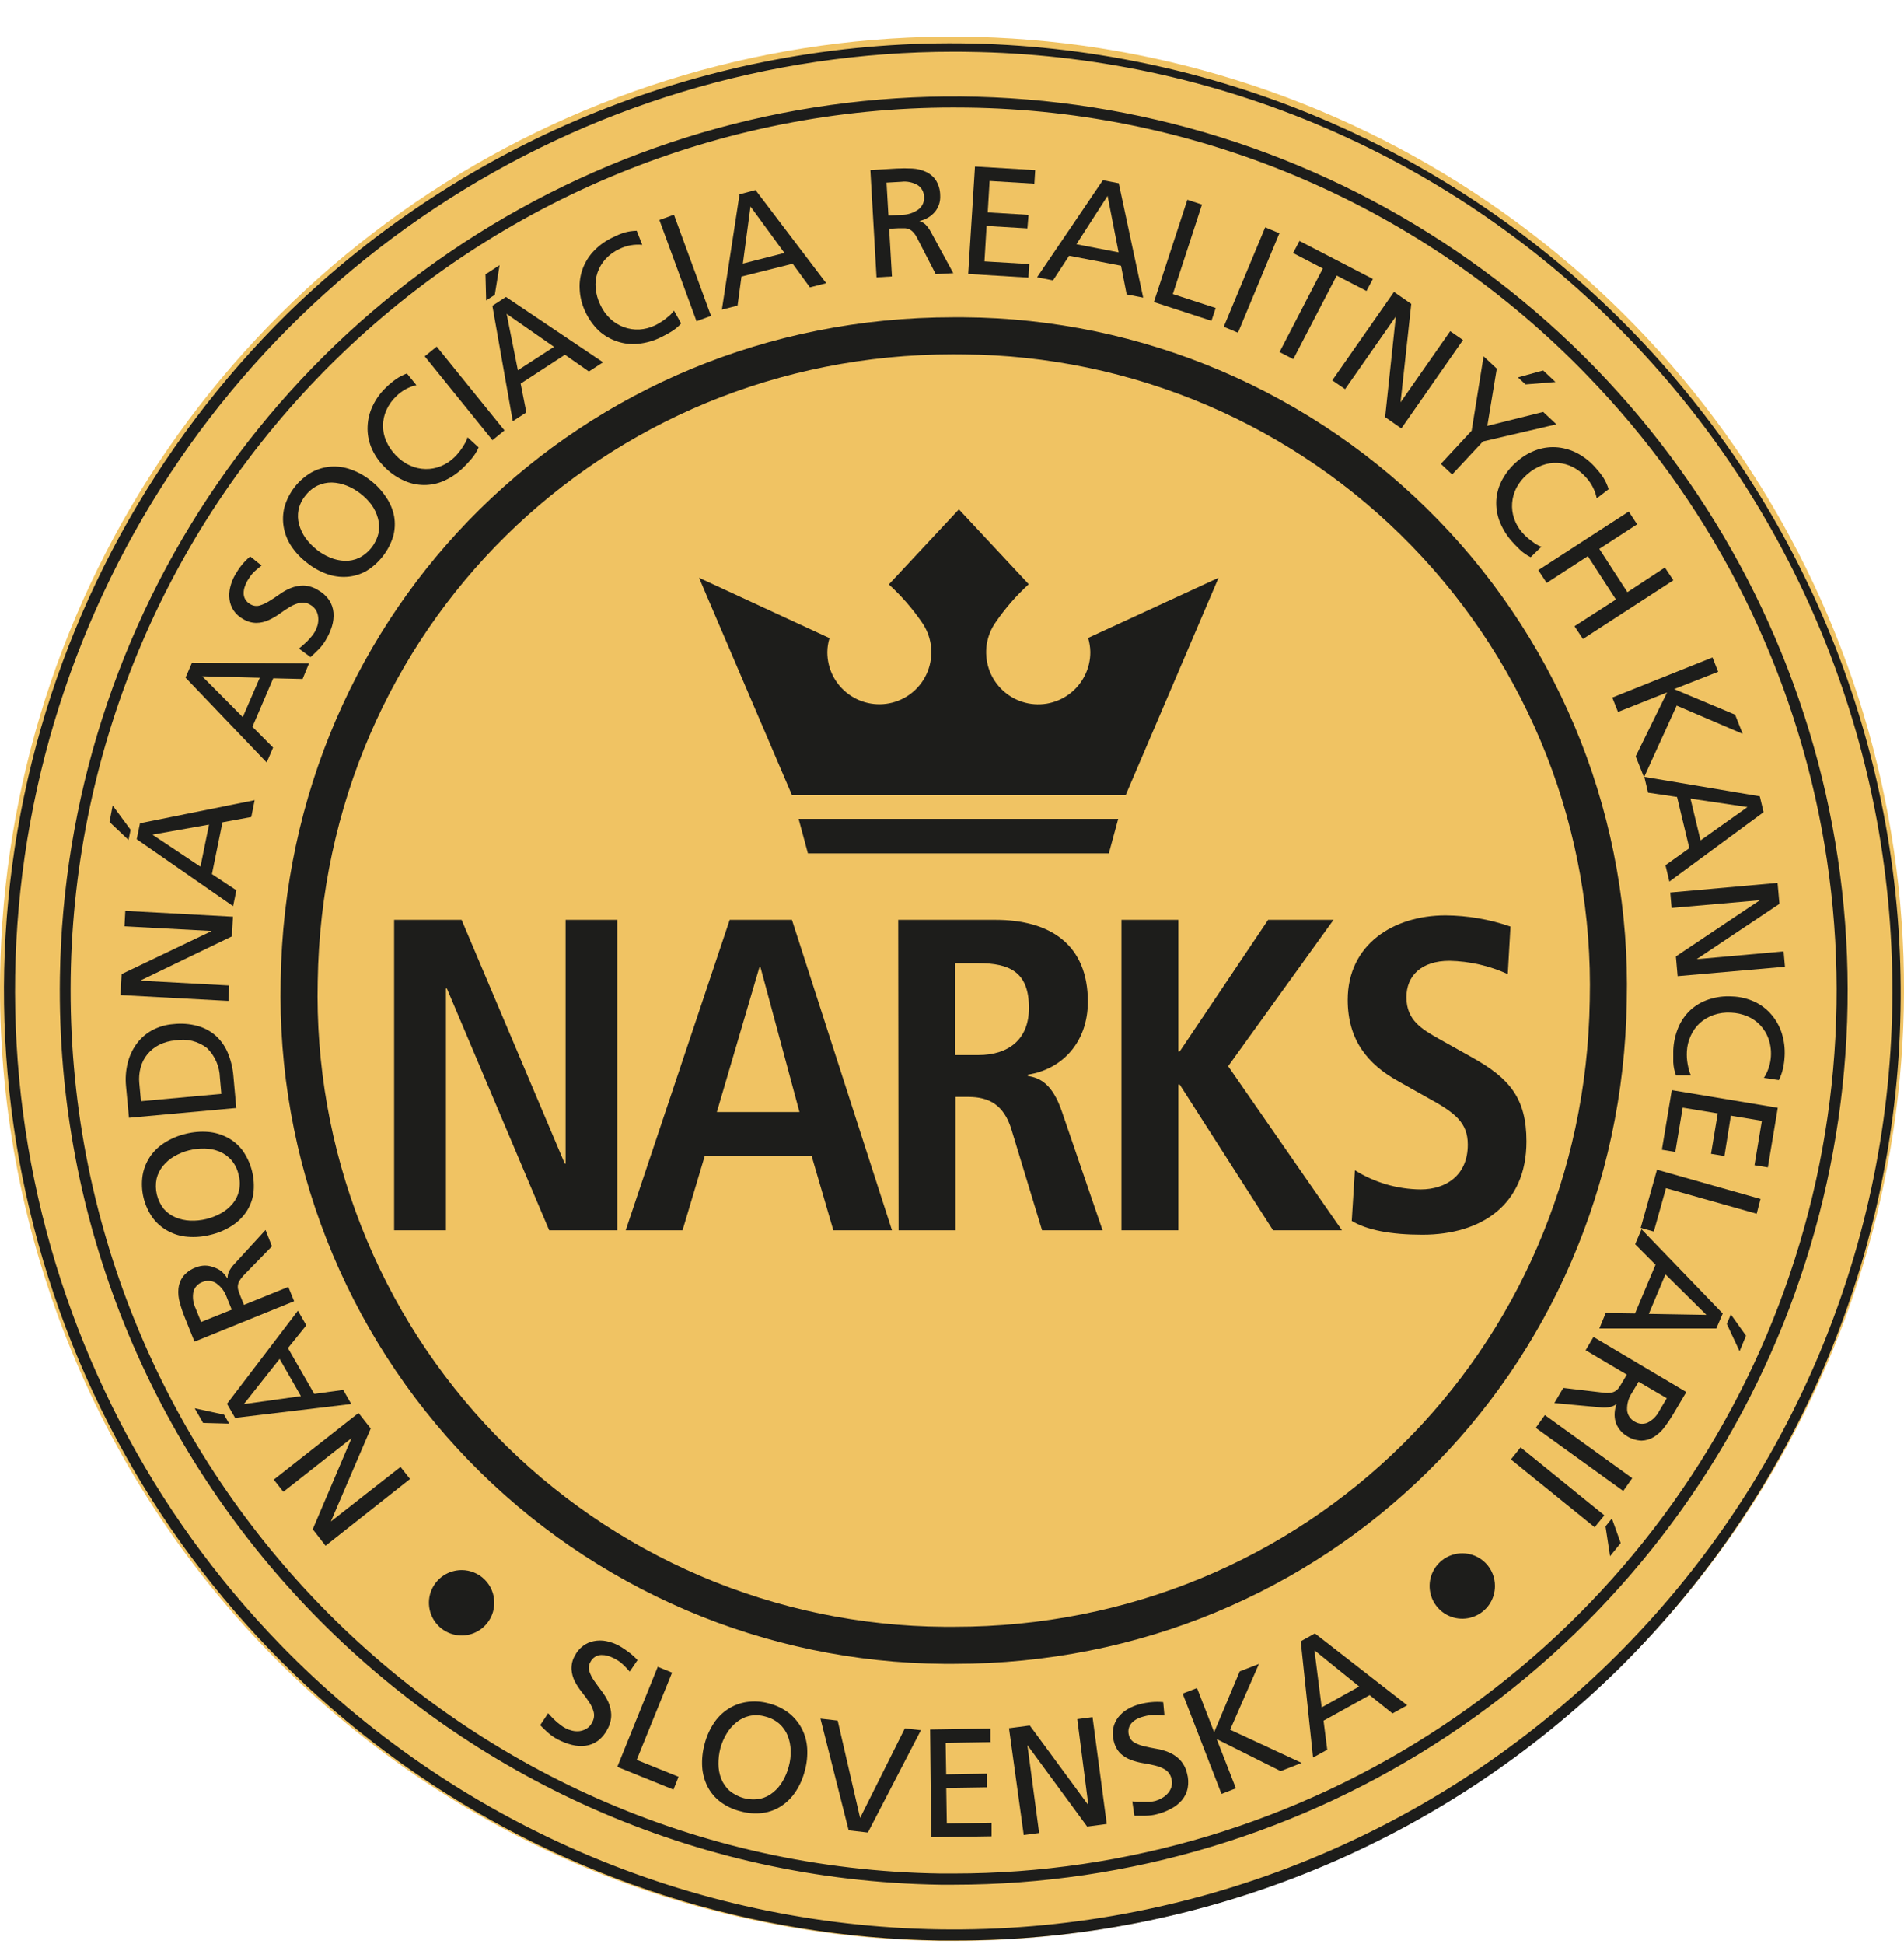 <svg width="48" height="49" viewBox="0 0 48 49" fill="none" xmlns="http://www.w3.org/2000/svg">
<g clip-path="url(#clip0_8295_138650)">
<path d="M23.644 48.92C28.39 48.991 33.05 47.652 37.036 45.074C41.021 42.496 44.153 38.794 46.034 34.437C47.916 30.079 48.463 25.261 47.607 20.592C46.75 15.923 44.528 11.613 41.222 8.207C37.916 4.801 33.675 2.452 29.034 1.457C24.392 0.461 19.56 0.864 15.148 2.615C10.736 4.366 6.943 7.386 4.247 11.292C1.551 15.199 0.074 19.818 0.003 24.564C-0.044 27.715 0.529 30.846 1.692 33.776C2.854 36.705 4.582 39.377 6.778 41.639C8.973 43.901 11.592 45.708 14.486 46.958C17.38 48.207 20.492 48.874 23.644 48.92Z" fill="#F0C363"/>
<path d="M24.058 41.936C23.969 41.936 23.879 41.936 23.789 41.936C21.555 41.919 19.348 41.459 17.294 40.581C15.241 39.703 13.382 38.425 11.827 36.823C10.272 35.22 9.051 33.324 8.235 31.245C7.42 29.166 7.026 26.945 7.076 24.712C7.218 15.341 14.656 7.998 24.029 7.998H24.298C26.532 8.014 28.74 8.475 30.794 9.352C32.847 10.23 34.706 11.507 36.261 13.11C37.817 14.713 39.038 16.61 39.853 18.689C40.668 20.768 41.062 22.989 41.011 25.222C40.87 34.595 33.423 41.936 24.058 41.936ZM24.029 8.932C15.18 8.932 8.142 15.867 8.01 24.727C7.961 26.837 8.333 28.936 9.103 30.901C9.873 32.867 11.027 34.659 12.497 36.174C13.967 37.689 15.724 38.896 17.666 39.725C19.607 40.553 21.694 40.988 23.805 41.002H24.06C32.908 41.002 39.946 34.067 40.078 25.207C40.127 23.098 39.756 20.999 38.986 19.034C38.215 17.07 37.062 15.278 35.592 13.763C34.123 12.248 32.367 11.041 30.426 10.212C28.485 9.383 26.399 8.948 24.289 8.934L24.029 8.932Z" fill="#1D1D1B"/>
<path d="M24.052 48.91H23.684C18.963 48.839 14.369 47.374 10.479 44.699C6.588 42.024 3.575 38.259 1.819 33.877C0.062 29.494 -0.36 24.69 0.606 20.069C1.572 15.448 3.883 11.215 7.247 7.903C11.779 3.478 17.879 1.03 24.212 1.092C30.545 1.155 36.596 3.725 41.038 8.239C45.481 12.752 47.955 18.842 47.917 25.176C47.88 31.509 45.335 37.569 40.84 42.031C36.372 46.451 30.337 48.924 24.052 48.91ZM24.037 1.304C19.388 1.305 14.841 2.676 10.966 5.245C7.091 7.814 4.059 11.468 2.248 15.751C0.437 20.033 -0.072 24.754 0.784 29.324C1.64 33.894 3.824 38.11 7.062 41.447C11.433 45.951 17.413 48.534 23.689 48.629C29.964 48.723 36.02 46.321 40.524 41.95C45.028 37.579 47.611 31.599 47.705 25.323C47.8 19.048 45.397 12.992 41.027 8.488C38.868 6.251 36.287 4.465 33.433 3.232C30.579 1.999 27.509 1.345 24.4 1.307C24.279 1.304 24.157 1.304 24.037 1.304ZM24.052 47.504C23.937 47.504 23.821 47.504 23.706 47.504C11.279 47.315 1.322 37.054 1.51 24.625C1.577 20.169 2.965 15.833 5.497 12.165C8.028 8.498 11.59 5.663 15.733 4.019C19.875 2.376 24.412 1.997 28.769 2.932C33.127 3.866 37.11 6.071 40.214 9.269C43.298 12.446 45.378 16.462 46.194 20.814C47.01 25.167 46.526 29.663 44.802 33.742C43.078 37.821 40.19 41.301 36.5 43.749C32.809 46.196 28.48 47.502 24.052 47.504ZM24.037 2.71C18.192 2.709 12.581 5.008 8.417 9.111C4.253 13.213 1.869 18.788 1.782 24.633C1.605 36.904 11.437 47.041 23.71 47.222H24.05C28.423 47.221 32.699 45.932 36.344 43.516C39.989 41.099 42.841 37.662 44.545 33.635C46.248 29.607 46.727 25.166 45.921 20.868C45.116 16.569 43.062 12.604 40.016 9.466C37.984 7.361 35.556 5.681 32.871 4.521C30.186 3.362 27.297 2.747 24.373 2.712L24.037 2.71Z" fill="#1D1D1B"/>
<path d="M8.207 38.96L7.884 38.544L8.862 36.248L7.143 37.601L6.902 37.294L9.038 35.614L9.346 36.006L8.341 38.349L10.097 36.973L10.337 37.278L8.207 38.96Z" fill="#1D1D1B"/>
<path d="M5.12 35.865L4.909 35.496L5.649 35.657L5.778 35.883L5.12 35.865ZM5.927 35.738L5.723 35.383L7.51 33.037L7.722 33.405L7.259 33.979L7.922 35.133L8.652 35.033L8.855 35.388L5.927 35.738ZM6.149 35.39L7.586 35.19L7.049 34.251L6.149 35.39Z" fill="#1D1D1B"/>
<path d="M4.904 33.817L4.656 33.2C4.607 33.079 4.565 32.955 4.532 32.829C4.499 32.715 4.488 32.596 4.499 32.479C4.51 32.369 4.55 32.264 4.615 32.175C4.7 32.071 4.811 31.991 4.938 31.947C5.011 31.916 5.088 31.901 5.167 31.9C5.241 31.9 5.314 31.914 5.383 31.942C5.455 31.963 5.522 31.998 5.582 32.043C5.64 32.094 5.69 32.154 5.73 32.221H5.738C5.736 32.165 5.747 32.11 5.769 32.059C5.8 31.995 5.84 31.935 5.888 31.882L6.694 31.002L6.856 31.413L6.138 32.151C6.097 32.195 6.061 32.243 6.031 32.295C6.011 32.333 5.999 32.376 5.996 32.419C5.994 32.46 6 32.501 6.014 32.54C6.027 32.58 6.043 32.625 6.062 32.672L6.151 32.89L7.268 32.438L7.415 32.798L4.904 33.817ZM5.843 33.011L5.719 32.705C5.669 32.559 5.576 32.434 5.451 32.345C5.399 32.311 5.34 32.29 5.278 32.286C5.216 32.281 5.154 32.292 5.098 32.317C5.045 32.337 4.997 32.369 4.959 32.41C4.92 32.452 4.892 32.502 4.877 32.556C4.849 32.697 4.868 32.844 4.93 32.974L5.07 33.321L5.843 33.011Z" fill="#1D1D1B"/>
<path d="M5.299 31.126C5.115 31.173 4.924 31.189 4.735 31.174C4.562 31.162 4.394 31.113 4.241 31.031C4.092 30.952 3.962 30.842 3.859 30.708C3.632 30.396 3.537 30.006 3.595 29.624C3.623 29.456 3.687 29.296 3.782 29.154C3.879 29.011 4.006 28.89 4.153 28.799C4.313 28.697 4.49 28.623 4.675 28.579C4.862 28.531 5.055 28.514 5.248 28.529C5.417 28.543 5.581 28.591 5.732 28.67C5.881 28.748 6.011 28.858 6.112 28.992C6.338 29.309 6.436 29.698 6.388 30.084C6.362 30.252 6.299 30.411 6.204 30.552C6.106 30.694 5.98 30.814 5.833 30.905C5.669 31.008 5.488 31.083 5.299 31.126ZM5.201 30.726C5.33 30.694 5.454 30.646 5.57 30.581C5.681 30.52 5.78 30.439 5.862 30.342C5.94 30.249 5.996 30.138 6.023 30.02C6.055 29.883 6.052 29.741 6.015 29.607C5.985 29.47 5.922 29.343 5.832 29.237C5.75 29.145 5.648 29.072 5.533 29.024C5.416 28.977 5.291 28.951 5.164 28.949C4.896 28.941 4.632 29.007 4.399 29.141C4.288 29.204 4.19 29.287 4.109 29.386C4.032 29.48 3.977 29.59 3.948 29.708C3.921 29.841 3.923 29.978 3.955 30.11C3.986 30.241 4.046 30.365 4.13 30.471C4.211 30.564 4.312 30.636 4.425 30.684C4.542 30.733 4.668 30.761 4.795 30.766C4.931 30.772 5.068 30.758 5.201 30.726Z" fill="#1D1D1B"/>
<path d="M3.251 28.173L3.177 27.375C3.158 27.183 3.172 26.989 3.217 26.802C3.258 26.628 3.333 26.464 3.437 26.318C3.539 26.176 3.672 26.058 3.825 25.973C3.995 25.88 4.182 25.825 4.375 25.812C4.579 25.789 4.785 25.805 4.983 25.859C5.152 25.905 5.308 25.99 5.44 26.105C5.571 26.225 5.675 26.372 5.743 26.536C5.821 26.725 5.869 26.924 5.885 27.128L5.957 27.926L3.251 28.173ZM5.581 27.57L5.544 27.163C5.537 26.883 5.421 26.616 5.222 26.418C5.111 26.332 4.982 26.269 4.845 26.235C4.708 26.201 4.566 26.197 4.427 26.222C4.282 26.233 4.141 26.271 4.011 26.336C3.896 26.394 3.795 26.475 3.714 26.575C3.634 26.672 3.577 26.785 3.545 26.907C3.51 27.036 3.499 27.169 3.512 27.302L3.554 27.755L5.581 27.57Z" fill="#1D1D1B"/>
<path d="M3.037 25.081L3.066 24.552L5.324 23.473V23.465L3.138 23.348L3.159 22.959L5.873 23.106L5.846 23.602L3.548 24.71V24.718L5.78 24.839L5.759 25.228L3.037 25.081Z" fill="#1D1D1B"/>
<path d="M2.761 20.719L2.84 20.303L3.293 20.916L3.24 21.172L2.761 20.719ZM3.446 21.153L3.529 20.751L6.42 20.169L6.335 20.593L5.609 20.727L5.343 22.032L5.959 22.44L5.877 22.84L3.446 21.153ZM3.843 21.038L5.054 21.845L5.27 20.784L3.843 21.038Z" fill="#1D1D1B"/>
<path d="M4.678 17.079L4.84 16.703L7.789 16.723L7.628 17.113L6.889 17.095L6.364 18.319L6.885 18.843L6.723 19.219L4.678 17.079ZM5.098 17.045L6.12 18.074L6.549 17.082L5.098 17.045Z" fill="#1D1D1B"/>
<path d="M6.594 14.254C6.552 14.286 6.517 14.317 6.483 14.344C6.449 14.372 6.42 14.401 6.391 14.428C6.363 14.457 6.336 14.489 6.312 14.522C6.288 14.556 6.264 14.594 6.238 14.636C6.21 14.684 6.187 14.735 6.17 14.788C6.152 14.839 6.143 14.894 6.143 14.949C6.142 15.003 6.155 15.055 6.181 15.102C6.212 15.155 6.256 15.199 6.31 15.228C6.344 15.249 6.382 15.263 6.421 15.269C6.461 15.275 6.501 15.274 6.539 15.263C6.625 15.239 6.706 15.202 6.781 15.154C6.865 15.102 6.954 15.046 7.044 14.981C7.133 14.916 7.23 14.861 7.333 14.82C7.436 14.779 7.545 14.758 7.655 14.759C7.784 14.764 7.91 14.804 8.018 14.873C8.13 14.935 8.227 15.022 8.299 15.128C8.36 15.221 8.397 15.328 8.407 15.439C8.416 15.556 8.403 15.674 8.368 15.786C8.329 15.91 8.275 16.029 8.207 16.139C8.159 16.221 8.101 16.297 8.034 16.365C7.967 16.433 7.899 16.497 7.828 16.562L7.536 16.346L7.631 16.267C7.667 16.236 7.704 16.202 7.739 16.167C7.777 16.13 7.812 16.091 7.846 16.05C7.88 16.011 7.91 15.969 7.936 15.925C7.965 15.874 7.988 15.82 8.004 15.763C8.021 15.702 8.028 15.637 8.023 15.573C8.019 15.51 8.002 15.448 7.972 15.393C7.937 15.33 7.886 15.278 7.823 15.244C7.747 15.195 7.655 15.176 7.565 15.193C7.476 15.213 7.39 15.247 7.312 15.294C7.222 15.347 7.135 15.405 7.051 15.468C6.963 15.531 6.87 15.585 6.772 15.63C6.676 15.674 6.571 15.698 6.465 15.7C6.344 15.699 6.226 15.664 6.123 15.599C6.027 15.546 5.946 15.471 5.885 15.38C5.833 15.298 5.799 15.206 5.786 15.11C5.772 15.006 5.778 14.901 5.804 14.799C5.831 14.686 5.875 14.577 5.935 14.476C5.983 14.393 6.036 14.314 6.096 14.239C6.16 14.162 6.231 14.09 6.307 14.025L6.594 14.254Z" fill="#1D1D1B"/>
<path d="M7.733 14.18C7.581 14.064 7.45 13.925 7.344 13.767C7.247 13.621 7.181 13.456 7.152 13.283C7.123 13.115 7.13 12.943 7.172 12.778C7.277 12.412 7.519 12.1 7.849 11.908C7.998 11.825 8.163 11.776 8.333 11.762C8.505 11.75 8.678 11.773 8.841 11.832C9.02 11.895 9.187 11.987 9.336 12.106C9.491 12.224 9.625 12.367 9.732 12.53C9.833 12.676 9.902 12.84 9.936 13.014C9.965 13.181 9.957 13.352 9.913 13.515C9.802 13.881 9.559 14.194 9.233 14.393C9.084 14.476 8.919 14.526 8.749 14.538C8.575 14.55 8.4 14.525 8.236 14.465C8.053 14.399 7.883 14.302 7.733 14.18ZM7.986 13.857C8.089 13.938 8.202 14.004 8.323 14.054C8.44 14.103 8.564 14.13 8.691 14.135C8.815 14.139 8.938 14.114 9.05 14.062C9.174 13.999 9.283 13.909 9.368 13.799C9.454 13.689 9.514 13.562 9.545 13.427C9.567 13.304 9.561 13.178 9.526 13.059C9.493 12.938 9.438 12.824 9.365 12.722C9.285 12.616 9.191 12.521 9.086 12.44C8.98 12.357 8.863 12.289 8.737 12.24C8.619 12.193 8.493 12.166 8.365 12.162C8.242 12.161 8.12 12.187 8.009 12.238C7.886 12.298 7.78 12.386 7.697 12.495C7.612 12.598 7.553 12.721 7.525 12.852C7.502 12.973 7.507 13.098 7.539 13.217C7.573 13.339 7.627 13.455 7.701 13.559C7.781 13.67 7.877 13.77 7.986 13.854V13.857Z" fill="#1D1D1B"/>
<path d="M10.497 9.708C10.305 9.752 10.129 9.849 9.989 9.988C9.883 10.088 9.798 10.208 9.739 10.341C9.684 10.464 9.655 10.597 9.655 10.732C9.655 10.866 9.683 10.998 9.737 11.12C9.796 11.253 9.878 11.374 9.979 11.477C10.082 11.586 10.204 11.674 10.341 11.735C10.463 11.79 10.596 11.82 10.731 11.822C10.863 11.824 10.994 11.8 11.116 11.749C11.242 11.698 11.356 11.623 11.453 11.528C11.491 11.492 11.527 11.453 11.56 11.412C11.594 11.37 11.626 11.327 11.657 11.28C11.687 11.233 11.713 11.19 11.737 11.146C11.758 11.107 11.775 11.065 11.787 11.022L12.066 11.277C12.022 11.38 11.962 11.477 11.889 11.562C11.813 11.649 11.747 11.723 11.689 11.777C11.549 11.917 11.385 12.031 11.205 12.114C11.041 12.189 10.863 12.227 10.683 12.225C10.503 12.223 10.325 12.182 10.163 12.104C9.981 12.02 9.817 11.901 9.679 11.756C9.541 11.617 9.431 11.453 9.357 11.272C9.29 11.105 9.259 10.927 9.267 10.748C9.274 10.567 9.318 10.39 9.397 10.227C9.481 10.05 9.598 9.891 9.741 9.758C9.815 9.685 9.896 9.618 9.981 9.558C10.067 9.498 10.16 9.45 10.258 9.414L10.497 9.708Z" fill="#1D1D1B"/>
<path d="M10.707 8.982L11.01 8.737L12.718 10.849L12.415 11.095L10.707 8.982Z" fill="#1D1D1B"/>
<path d="M12.239 6.916L12.595 6.684L12.474 7.432L12.256 7.574L12.239 6.916ZM12.413 7.708L12.755 7.485L15.203 9.132L14.846 9.364L14.242 8.942L13.126 9.669L13.269 10.395L12.927 10.617L12.413 7.708ZM12.772 7.911L13.056 9.333L13.967 8.743L12.772 7.911Z" fill="#1D1D1B"/>
<path d="M16.191 6.171C15.995 6.152 15.797 6.187 15.619 6.273C15.486 6.334 15.367 6.42 15.267 6.527C15.177 6.626 15.107 6.743 15.064 6.869C15.021 6.996 15.004 7.131 15.016 7.264C15.029 7.409 15.068 7.55 15.132 7.68C15.193 7.816 15.281 7.938 15.39 8.04C15.488 8.131 15.603 8.201 15.728 8.247C15.854 8.292 15.987 8.312 16.12 8.305C16.256 8.296 16.388 8.262 16.511 8.203C16.558 8.18 16.604 8.155 16.648 8.127C16.694 8.099 16.739 8.068 16.782 8.034C16.825 7.999 16.865 7.965 16.903 7.932C16.934 7.901 16.964 7.867 16.99 7.83L17.172 8.153C17.096 8.238 17.008 8.31 16.911 8.367C16.812 8.425 16.727 8.471 16.654 8.506C16.474 8.594 16.28 8.648 16.08 8.667C15.901 8.685 15.721 8.663 15.551 8.604C15.383 8.548 15.228 8.457 15.096 8.337C14.953 8.198 14.836 8.034 14.753 7.853C14.669 7.674 14.621 7.481 14.613 7.284C14.603 7.105 14.632 6.925 14.696 6.758C14.761 6.589 14.86 6.436 14.987 6.308C15.126 6.167 15.29 6.054 15.47 5.973C15.558 5.928 15.648 5.891 15.742 5.861C15.842 5.833 15.946 5.818 16.051 5.816L16.191 6.171Z" fill="#1D1D1B"/>
<path d="M16.623 5.545L16.99 5.411L17.925 7.963L17.559 8.097L16.623 5.545Z" fill="#1D1D1B"/>
<path d="M18.644 4.897L19.047 4.789L20.829 7.139L20.418 7.244L19.983 6.648L18.693 6.971L18.594 7.703L18.199 7.805L18.644 4.897ZM18.92 5.204L18.728 6.644L19.776 6.376L18.92 5.204Z" fill="#1D1D1B"/>
<path d="M21.942 4.286L22.607 4.247C22.737 4.24 22.868 4.24 22.999 4.247C23.117 4.253 23.233 4.281 23.34 4.329C23.441 4.374 23.528 4.446 23.59 4.537C23.662 4.652 23.701 4.784 23.702 4.92C23.707 4.998 23.697 5.077 23.673 5.152C23.649 5.222 23.612 5.287 23.565 5.344C23.516 5.4 23.458 5.448 23.394 5.486C23.326 5.525 23.253 5.554 23.178 5.571C23.233 5.588 23.284 5.617 23.328 5.655C23.379 5.707 23.423 5.766 23.458 5.829L24.032 6.886L23.59 6.911L23.119 5.995C23.093 5.942 23.058 5.893 23.018 5.849C22.989 5.817 22.953 5.791 22.913 5.774C22.875 5.759 22.834 5.751 22.792 5.752H22.65L22.416 5.765L22.486 6.969L22.097 6.992L21.942 4.286ZM22.397 5.434L22.72 5.415C22.878 5.417 23.033 5.367 23.16 5.273C23.208 5.235 23.245 5.185 23.269 5.129C23.293 5.073 23.302 5.011 23.295 4.95C23.293 4.893 23.277 4.838 23.249 4.788C23.221 4.738 23.182 4.696 23.134 4.665C23.009 4.593 22.864 4.563 22.721 4.581L22.349 4.602L22.397 5.434Z" fill="#1D1D1B"/>
<path d="M24.579 4.197L26.098 4.287L26.077 4.628L24.948 4.56L24.901 5.353L25.93 5.415L25.901 5.756L24.872 5.695L24.819 6.589L25.948 6.656L25.927 6.998L24.408 6.906L24.579 4.197Z" fill="#1D1D1B"/>
<path d="M27.803 4.541L28.204 4.618L28.82 7.503L28.403 7.422L28.261 6.698L26.953 6.447L26.547 7.068L26.145 6.99L27.803 4.541ZM27.922 4.936L27.137 6.156L28.2 6.361L27.922 4.936Z" fill="#1D1D1B"/>
<path d="M29.933 5.034L30.302 5.155L29.567 7.413L30.648 7.764L30.541 8.087L29.09 7.614L29.933 5.034Z" fill="#1D1D1B"/>
<path d="M31.896 5.729L32.254 5.879L31.21 8.387L30.851 8.237L31.896 5.729Z" fill="#1D1D1B"/>
<path d="M33.349 6.768L32.599 6.378L32.76 6.073L34.61 7.032L34.449 7.335L33.699 6.947L32.604 9.053L32.258 8.874L33.349 6.768Z" fill="#1D1D1B"/>
<path d="M35.142 7.358L35.578 7.661L35.308 10.141L36.56 8.348L36.882 8.571L35.328 10.799L34.919 10.514L35.189 7.977L33.91 9.809L33.587 9.587L35.142 7.358Z" fill="#1D1D1B"/>
<path d="M37.1 10.856L37.401 8.982L37.734 9.292L37.495 10.735L38.904 10.383L39.237 10.695L37.385 11.127L36.609 11.959L36.324 11.693L37.1 10.856ZM38.903 9.338L39.214 9.629L38.459 9.69L38.267 9.513L38.903 9.338Z" fill="#1D1D1B"/>
<path d="M40.254 12.562C40.216 12.37 40.126 12.191 39.995 12.046C39.901 11.934 39.786 11.842 39.656 11.775C39.537 11.713 39.406 11.677 39.272 11.669C39.138 11.661 39.004 11.681 38.879 11.728C38.743 11.778 38.618 11.853 38.509 11.949C38.395 12.045 38.3 12.162 38.23 12.294C38.169 12.414 38.131 12.545 38.121 12.68C38.111 12.811 38.128 12.944 38.171 13.068C38.214 13.197 38.282 13.316 38.372 13.418C38.406 13.457 38.442 13.495 38.48 13.53C38.522 13.567 38.564 13.602 38.608 13.634C38.651 13.667 38.695 13.697 38.737 13.723C38.775 13.747 38.816 13.766 38.859 13.78L38.588 14.044C38.487 13.994 38.394 13.929 38.313 13.851C38.23 13.77 38.163 13.701 38.109 13.639C37.977 13.489 37.873 13.317 37.801 13.13C37.738 12.961 37.711 12.781 37.722 12.601C37.735 12.421 37.786 12.247 37.872 12.089C37.968 11.914 38.095 11.757 38.248 11.628C38.395 11.499 38.566 11.4 38.751 11.336C38.921 11.279 39.102 11.259 39.28 11.277C39.46 11.296 39.634 11.351 39.791 11.438C39.962 11.534 40.115 11.659 40.241 11.809C40.309 11.883 40.37 11.962 40.425 12.046C40.48 12.135 40.523 12.231 40.553 12.331L40.254 12.562Z" fill="#1D1D1B"/>
<path d="M41.061 12.893L41.272 13.215L40.319 13.834L41.027 14.925L41.972 14.304L42.185 14.626L39.906 16.105L39.693 15.783L40.738 15.11L40.03 14.018L38.992 14.692L38.78 14.37L41.061 12.893Z" fill="#1D1D1B"/>
<path d="M43.172 16.57L43.315 16.931L42.204 17.368L43.742 18.013L43.934 18.497L42.269 17.784L41.446 19.593L41.236 19.064L42.027 17.452L40.79 17.944L40.646 17.581L43.172 16.57Z" fill="#1D1D1B"/>
<path d="M44.365 20.072L44.46 20.471L42.085 22.22L41.986 21.808L42.588 21.379L42.278 20.088L41.548 19.98L41.453 19.582L44.365 20.072ZM44.054 20.343L42.617 20.13L42.87 21.183L44.054 20.343Z" fill="#1D1D1B"/>
<path d="M44.813 22.254L44.86 22.782L42.785 24.167V24.175L44.965 23.98L44.999 24.367L42.293 24.604L42.249 24.107L44.367 22.69L42.141 22.885L42.107 22.496L44.813 22.254Z" fill="#1D1D1B"/>
<path d="M44.468 27.168C44.56 27.024 44.619 26.861 44.639 26.691C44.66 26.521 44.641 26.348 44.586 26.186C44.541 26.059 44.471 25.943 44.38 25.844C44.289 25.747 44.179 25.669 44.057 25.617C43.923 25.56 43.781 25.528 43.636 25.523C43.487 25.514 43.338 25.534 43.197 25.583C43.07 25.627 42.953 25.696 42.852 25.786C42.754 25.877 42.676 25.987 42.622 26.109C42.565 26.232 42.532 26.365 42.526 26.501C42.523 26.554 42.523 26.608 42.526 26.662C42.53 26.716 42.536 26.77 42.546 26.823C42.556 26.876 42.567 26.928 42.58 26.976C42.591 27.02 42.607 27.062 42.628 27.102H42.251C42.211 26.996 42.188 26.885 42.183 26.771C42.183 26.657 42.183 26.56 42.183 26.48C42.19 26.279 42.233 26.082 42.31 25.898C42.38 25.731 42.483 25.582 42.615 25.459C42.748 25.338 42.904 25.247 43.075 25.191C43.265 25.128 43.465 25.102 43.665 25.115C43.861 25.121 44.054 25.167 44.233 25.249C44.396 25.325 44.54 25.435 44.657 25.572C44.774 25.709 44.863 25.867 44.918 26.039C44.977 26.226 45.002 26.422 44.991 26.618C44.986 26.723 44.973 26.826 44.95 26.928C44.928 27.03 44.893 27.13 44.846 27.223L44.468 27.168Z" fill="#1D1D1B"/>
<path d="M44.818 27.921L44.568 29.423L44.231 29.368L44.417 28.25L43.635 28.12L43.473 29.137L43.135 29.081L43.304 28.063L42.42 27.917L42.235 29.034L41.896 28.978L42.146 27.476L44.818 27.921Z" fill="#1D1D1B"/>
<path d="M44.383 30.219L44.286 30.592L41.999 29.947L41.693 31.042L41.362 30.95L41.773 29.481L44.383 30.219Z" fill="#1D1D1B"/>
<path d="M43.43 33.108L43.268 33.485H40.319L40.48 33.095L41.219 33.106L41.736 31.879L41.222 31.361L41.383 30.984L43.43 33.108ZM43.018 33.142L41.986 32.121L41.567 33.117L43.018 33.142ZM44.017 33.667L43.855 34.059L43.533 33.371L43.634 33.13L44.017 33.667Z" fill="#1D1D1B"/>
<path d="M42.512 35.087L42.173 35.659C42.106 35.771 42.033 35.878 41.954 35.982C41.883 36.076 41.795 36.156 41.694 36.219C41.601 36.276 41.493 36.308 41.383 36.311C41.248 36.306 41.116 36.264 41.003 36.19C40.934 36.148 40.875 36.093 40.827 36.028C40.782 35.97 40.748 35.903 40.728 35.832C40.708 35.76 40.7 35.685 40.706 35.611C40.711 35.533 40.727 35.457 40.756 35.385C40.709 35.423 40.654 35.45 40.594 35.462C40.523 35.476 40.451 35.48 40.378 35.475L39.185 35.365L39.411 34.983L40.433 35.104C40.493 35.112 40.553 35.112 40.612 35.104C40.655 35.097 40.695 35.081 40.732 35.057C40.766 35.035 40.795 35.005 40.817 34.97C40.841 34.935 40.867 34.895 40.893 34.849L41.012 34.648L39.974 34.033L40.172 33.698L42.512 35.087ZM41.309 34.827L41.141 35.108C41.056 35.234 41.013 35.385 41.019 35.538C41.023 35.599 41.043 35.657 41.076 35.708C41.109 35.759 41.154 35.801 41.207 35.83C41.255 35.86 41.309 35.879 41.365 35.885C41.421 35.89 41.478 35.882 41.53 35.861C41.659 35.797 41.764 35.694 41.828 35.566L42.019 35.243L41.309 34.827Z" fill="#1D1D1B"/>
<path d="M41.149 37.257L40.922 37.58L38.717 35.989L38.946 35.667L41.149 37.257Z" fill="#1D1D1B"/>
<path d="M40.446 38.194L40.201 38.494L38.09 36.785L38.334 36.481L40.446 38.194ZM40.858 38.892L40.59 39.223L40.475 38.473L40.636 38.272L40.858 38.892Z" fill="#1D1D1B"/>
<path d="M15.875 42.132L15.779 42.026C15.749 41.995 15.72 41.966 15.69 41.939C15.66 41.911 15.628 41.885 15.593 41.863C15.555 41.838 15.516 41.816 15.475 41.795C15.424 41.769 15.37 41.748 15.314 41.733C15.262 41.718 15.207 41.712 15.153 41.713C15.099 41.716 15.047 41.732 15.001 41.76C14.95 41.792 14.908 41.839 14.882 41.894C14.862 41.929 14.849 41.967 14.845 42.007C14.841 42.047 14.845 42.088 14.858 42.126C14.886 42.21 14.926 42.289 14.977 42.361C15.032 42.444 15.095 42.523 15.162 42.616C15.23 42.703 15.288 42.797 15.334 42.897C15.379 42.998 15.405 43.108 15.409 43.219C15.41 43.348 15.377 43.475 15.312 43.587C15.256 43.702 15.173 43.802 15.071 43.879C14.98 43.945 14.875 43.987 14.764 44.002C14.648 44.017 14.531 44.01 14.417 43.98C14.293 43.949 14.172 43.902 14.058 43.842C13.974 43.798 13.895 43.743 13.824 43.681C13.753 43.618 13.684 43.552 13.618 43.484L13.819 43.182L13.903 43.274C13.935 43.308 13.969 43.342 14.008 43.377C14.046 43.413 14.087 43.446 14.129 43.477C14.169 43.51 14.212 43.538 14.258 43.561C14.309 43.588 14.363 43.608 14.419 43.621C14.481 43.636 14.545 43.641 14.608 43.634C14.671 43.626 14.732 43.605 14.787 43.572C14.849 43.534 14.899 43.478 14.929 43.411C14.974 43.333 14.988 43.241 14.967 43.153C14.944 43.065 14.906 42.981 14.854 42.905C14.797 42.817 14.735 42.733 14.669 42.652C14.602 42.567 14.542 42.476 14.492 42.381C14.444 42.286 14.415 42.183 14.408 42.078C14.402 41.956 14.431 41.836 14.492 41.731C14.541 41.633 14.613 41.548 14.7 41.483C14.78 41.423 14.874 41.382 14.972 41.363C15.075 41.343 15.18 41.343 15.282 41.363C15.394 41.386 15.503 41.425 15.604 41.479C15.69 41.527 15.771 41.581 15.848 41.641C15.929 41.7 16.004 41.768 16.072 41.842L15.875 42.132Z" fill="#1D1D1B"/>
<path d="M16.582 42.011L16.943 42.158L16.051 44.359L17.106 44.785L16.977 45.108L15.562 44.535L16.582 42.011Z" fill="#1D1D1B"/>
<path d="M17.762 43.963C17.809 43.778 17.886 43.603 17.989 43.444C18.083 43.298 18.206 43.174 18.351 43.079C18.493 42.986 18.654 42.925 18.822 42.9C19.01 42.872 19.201 42.884 19.384 42.935C19.568 42.981 19.739 43.064 19.889 43.179C20.023 43.285 20.133 43.418 20.212 43.569C20.292 43.722 20.338 43.89 20.349 44.063C20.361 44.253 20.341 44.444 20.291 44.627C20.244 44.814 20.167 44.993 20.062 45.154C19.968 45.299 19.846 45.423 19.702 45.519C19.561 45.613 19.4 45.673 19.231 45.696C19.043 45.72 18.851 45.706 18.668 45.654C18.484 45.61 18.311 45.528 18.159 45.414C18.024 45.312 17.913 45.18 17.836 45.029C17.759 44.875 17.713 44.707 17.702 44.535C17.691 44.342 17.711 44.149 17.762 43.963ZM18.16 44.068C18.127 44.196 18.111 44.328 18.112 44.461C18.112 44.588 18.136 44.714 18.181 44.832C18.227 44.947 18.298 45.05 18.389 45.134C18.496 45.223 18.622 45.288 18.757 45.324C18.892 45.359 19.033 45.364 19.17 45.338C19.288 45.31 19.398 45.255 19.492 45.177C19.591 45.097 19.673 44.999 19.736 44.888C19.802 44.773 19.853 44.65 19.886 44.521C19.922 44.391 19.937 44.256 19.933 44.121C19.93 43.994 19.905 43.868 19.859 43.75C19.812 43.635 19.741 43.533 19.649 43.45C19.546 43.361 19.423 43.298 19.291 43.266C19.16 43.228 19.021 43.223 18.888 43.252C18.769 43.28 18.659 43.335 18.565 43.413C18.466 43.493 18.381 43.59 18.317 43.7C18.248 43.815 18.195 43.938 18.16 44.068Z" fill="#1D1D1B"/>
<path d="M21.879 46.19L21.395 46.135L20.684 43.319L21.118 43.369L21.683 45.822L22.811 43.565L23.216 43.611L21.879 46.19Z" fill="#1D1D1B"/>
<path d="M23.448 43.593L24.969 43.569V43.911L23.84 43.929L23.853 44.724L24.885 44.706V45.05L23.855 45.066L23.869 45.961L24.998 45.943V46.285L23.476 46.309L23.448 43.593Z" fill="#1D1D1B"/>
<path d="M25.437 43.561L25.961 43.492L27.438 45.501L27.158 43.332L27.543 43.281L27.901 45.974L27.408 46.04L25.901 43.987L26.197 46.201L25.809 46.253L25.437 43.561Z" fill="#1D1D1B"/>
<path d="M29.356 43.239L29.214 43.226C29.172 43.226 29.13 43.226 29.09 43.226C29.049 43.226 29.009 43.229 28.969 43.235C28.924 43.242 28.879 43.252 28.835 43.264C28.779 43.277 28.725 43.297 28.674 43.322C28.624 43.347 28.579 43.379 28.54 43.418C28.502 43.455 28.474 43.502 28.459 43.553C28.442 43.612 28.442 43.675 28.459 43.734C28.468 43.773 28.484 43.809 28.508 43.842C28.532 43.874 28.562 43.901 28.596 43.921C28.674 43.964 28.758 43.996 28.845 44.016C28.94 44.038 29.043 44.061 29.153 44.079C29.264 44.096 29.372 44.128 29.475 44.172C29.578 44.216 29.67 44.28 29.748 44.359C29.835 44.454 29.895 44.569 29.924 44.695C29.959 44.818 29.965 44.948 29.941 45.074C29.918 45.184 29.869 45.286 29.798 45.372C29.721 45.461 29.629 45.534 29.525 45.588C29.412 45.65 29.291 45.697 29.166 45.728C29.073 45.752 28.979 45.765 28.883 45.766C28.788 45.766 28.693 45.766 28.598 45.766L28.545 45.404L28.669 45.417C28.716 45.417 28.764 45.417 28.816 45.417C28.867 45.417 28.919 45.417 28.977 45.417C29.029 45.413 29.08 45.404 29.13 45.392C29.186 45.375 29.241 45.352 29.291 45.322C29.347 45.291 29.398 45.251 29.44 45.203C29.482 45.156 29.513 45.101 29.532 45.041C29.552 44.973 29.552 44.9 29.532 44.832C29.512 44.743 29.46 44.665 29.386 44.613C29.309 44.563 29.224 44.527 29.135 44.506C29.034 44.479 28.931 44.458 28.827 44.443C28.72 44.426 28.615 44.398 28.514 44.361C28.416 44.325 28.326 44.27 28.248 44.2C28.163 44.113 28.105 44.004 28.078 43.885C28.049 43.78 28.044 43.67 28.064 43.563C28.084 43.465 28.125 43.372 28.185 43.292C28.249 43.209 28.328 43.139 28.417 43.085C28.518 43.026 28.626 42.981 28.74 42.953C28.833 42.928 28.929 42.912 29.025 42.903C29.125 42.893 29.225 42.893 29.325 42.903L29.356 43.239Z" fill="#1D1D1B"/>
<path d="M29.814 42.687L30.177 42.547L30.609 43.661L31.254 42.126L31.738 41.939L31.012 43.598L32.815 44.435L32.286 44.642L30.673 43.835L31.157 45.075L30.794 45.217L29.814 42.687Z" fill="#1D1D1B"/>
<path d="M32.792 41.368L33.149 41.169L35.476 42.982L35.105 43.188L34.529 42.726L33.367 43.371L33.46 44.103L33.102 44.3L32.792 41.368ZM33.138 41.595L33.32 43.035L34.265 42.508L33.138 41.595Z" fill="#1D1D1B"/>
<path d="M12.461 40.397C12.461 40.56 12.413 40.719 12.322 40.855C12.232 40.991 12.103 41.096 11.952 41.159C11.802 41.221 11.636 41.237 11.476 41.205C11.316 41.173 11.169 41.095 11.054 40.979C10.939 40.864 10.86 40.717 10.829 40.557C10.797 40.397 10.814 40.231 10.876 40.081C10.939 39.93 11.045 39.801 11.181 39.711C11.316 39.621 11.476 39.573 11.639 39.573C11.747 39.573 11.854 39.594 11.954 39.636C12.054 39.677 12.145 39.738 12.221 39.815C12.297 39.891 12.358 39.982 12.399 40.082C12.44 40.182 12.461 40.289 12.461 40.397Z" fill="#1D1D1B"/>
<path d="M37.688 39.974C37.688 40.138 37.64 40.297 37.55 40.432C37.459 40.568 37.33 40.674 37.179 40.736C37.029 40.798 36.863 40.815 36.703 40.783C36.543 40.751 36.396 40.672 36.281 40.557C36.166 40.441 36.087 40.294 36.056 40.134C36.024 39.974 36.041 39.809 36.103 39.658C36.166 39.507 36.272 39.379 36.408 39.288C36.543 39.198 36.703 39.15 36.866 39.15C36.974 39.15 37.081 39.172 37.181 39.213C37.281 39.255 37.372 39.315 37.448 39.392C37.525 39.468 37.585 39.559 37.626 39.659C37.667 39.759 37.689 39.866 37.688 39.974Z" fill="#1D1D1B"/>
<path d="M9.936 23.185H11.637L14.238 29.328H14.259V23.185H15.561V31.01H13.845L11.265 24.912H11.242V31.01H9.936V23.185Z" fill="#1D1D1B"/>
<path d="M20.459 29.126H17.769L17.207 31.01H15.774L18.396 23.185H19.965L22.487 31.01H21.009L20.459 29.126ZM20.155 28.028L19.17 24.373H19.147L18.072 28.028H20.155Z" fill="#1D1D1B"/>
<path d="M22.644 23.185H25.095C26.483 23.185 27.425 23.814 27.425 25.247C27.425 26.268 26.78 26.952 25.913 27.086V27.12C26.204 27.165 26.529 27.299 26.775 28.028L27.796 31.01H26.271L25.498 28.465C25.308 27.849 24.937 27.647 24.411 27.647H24.089V31.01H22.653L22.644 23.185ZM24.663 26.592C25.424 26.592 25.94 26.201 25.94 25.405C25.94 24.509 25.469 24.277 24.663 24.277H24.079V26.592H24.663Z" fill="#1D1D1B"/>
<path d="M28.272 23.185H29.706V26.504H29.739L31.97 23.185H33.618L30.962 26.873L33.831 31.01H32.094L29.739 27.333H29.706V31.01H28.272V23.185Z" fill="#1D1D1B"/>
<path d="M34.157 29.495C34.654 29.806 35.228 29.974 35.815 29.979C36.442 29.979 37.003 29.632 37.003 28.85C37.003 28.291 36.681 28.044 35.982 27.663L35.255 27.254C34.481 26.828 33.976 26.212 33.976 25.202C33.976 23.802 35.131 23.073 36.442 23.073C36.999 23.077 37.552 23.172 38.079 23.354L38.011 24.552C37.55 24.342 37.05 24.228 36.544 24.217C35.826 24.217 35.456 24.598 35.456 25.136C35.456 25.718 35.848 25.942 36.285 26.189L37.126 26.66C38.045 27.176 38.482 27.67 38.482 28.768C38.482 30.36 37.353 31.121 35.86 31.121C35.074 31.121 34.47 31.009 34.078 30.774L34.157 29.495Z" fill="#1D1D1B"/>
<path d="M28.377 20.045L30.72 14.562L27.432 16.078C27.466 16.193 27.485 16.312 27.487 16.433C27.488 16.64 27.44 16.844 27.346 17.029C27.253 17.214 27.118 17.375 26.951 17.497C26.784 17.62 26.59 17.701 26.386 17.735C26.181 17.768 25.972 17.753 25.775 17.69C25.577 17.627 25.398 17.518 25.25 17.372C25.103 17.226 24.992 17.048 24.927 16.851C24.863 16.654 24.845 16.445 24.876 16.24C24.908 16.036 24.987 15.841 25.108 15.673C25.347 15.326 25.624 15.008 25.935 14.725L24.174 12.838L22.408 14.73C22.719 15.013 22.997 15.331 23.236 15.678C23.355 15.846 23.434 16.04 23.465 16.244C23.495 16.448 23.477 16.657 23.412 16.853C23.347 17.049 23.236 17.227 23.089 17.372C22.943 17.517 22.764 17.625 22.567 17.688C22.37 17.751 22.161 17.766 21.958 17.733C21.754 17.7 21.561 17.619 21.394 17.497C21.227 17.375 21.092 17.216 20.998 17.032C20.905 16.848 20.857 16.644 20.857 16.437C20.858 16.317 20.877 16.198 20.912 16.083L17.623 14.562L19.967 20.045H28.377Z" fill="#1D1D1B"/>
<path d="M27.954 21.511H20.368L20.133 20.64H28.19L27.954 21.511Z" fill="#1D1D1B"/>
</g>
<defs>
<clipPath id="clip0_8295_138650">
<rect width="48" height="48" fill="white" transform="translate(0 0.923)"/>
</clipPath>
</defs>
</svg>
